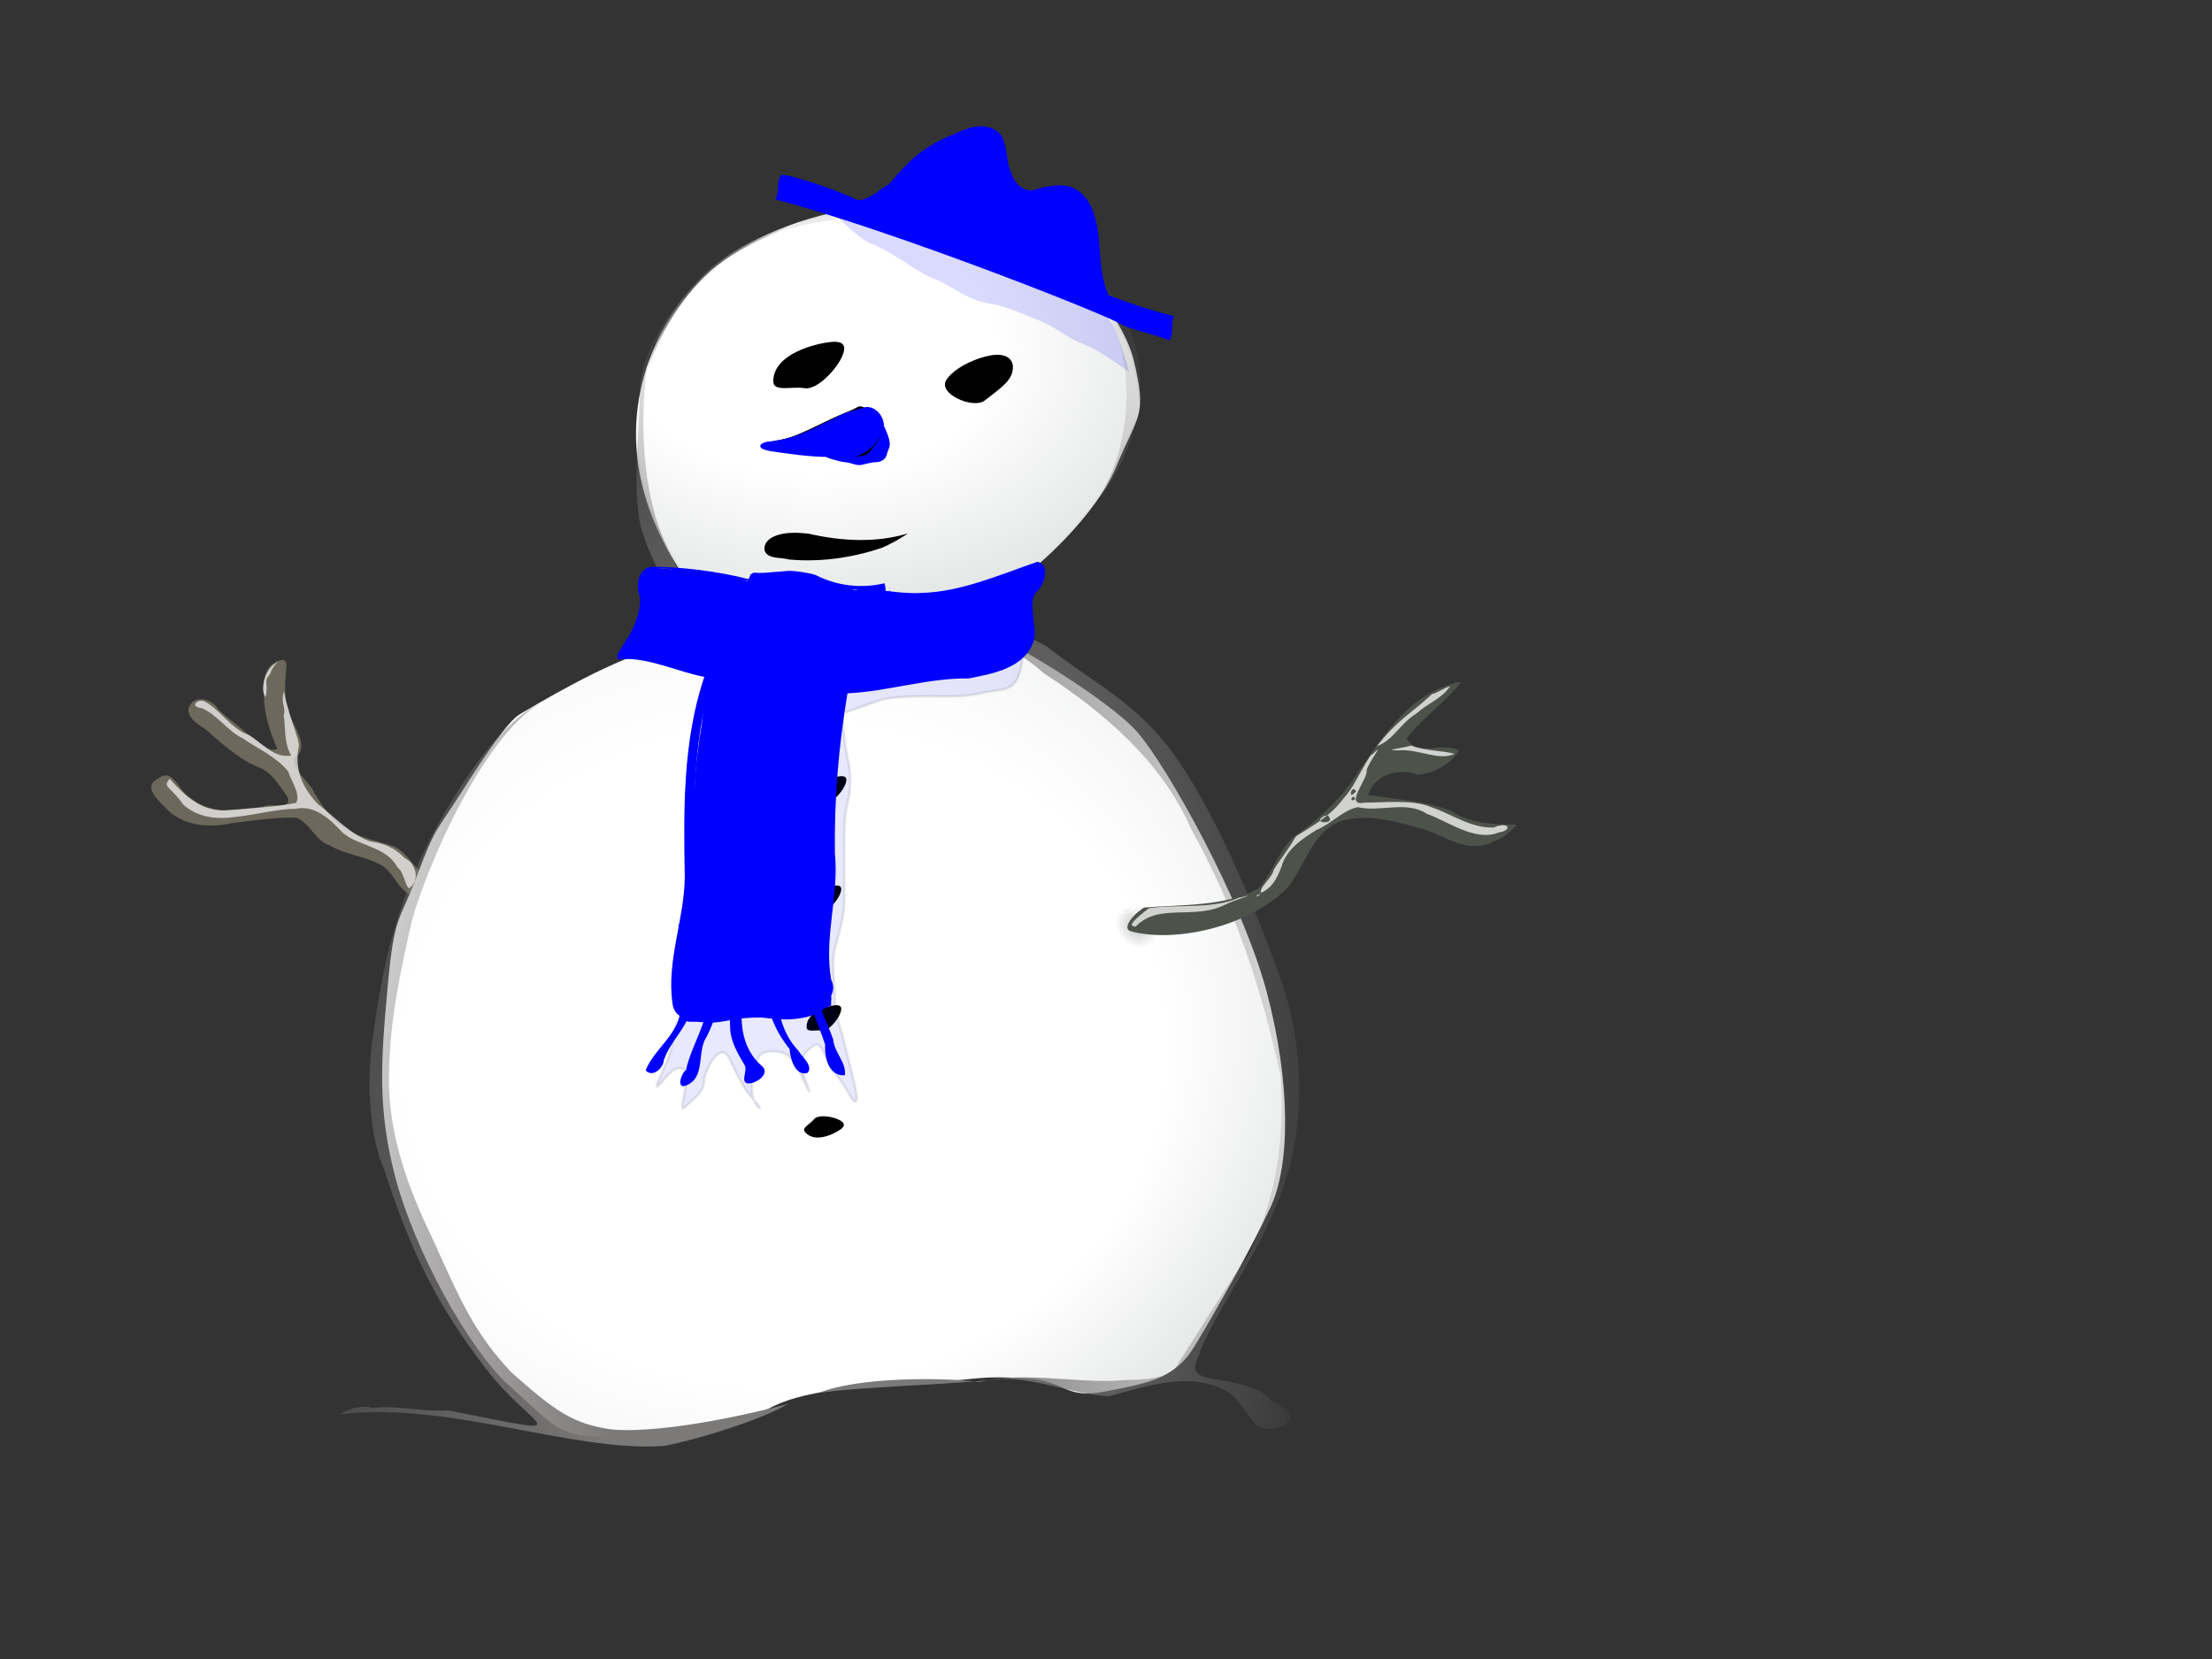<?xml version="1.0"?><svg width="640" height="480" xmlns="http://www.w3.org/2000/svg" xmlns:xlink="http://www.w3.org/1999/xlink">
 <rect width="100%" height="100%" fill="#333333" stroke="none"/>
 <title>redsnowman</title>
 <defs>
  <linearGradient id="linearGradient21159">
   <stop stop-color="#3c3c39" id="stop21161" offset="0"/>
   <stop stop-color="#3c3c39" stop-opacity="0" id="stop21163" offset="1"/>
  </linearGradient>
  <linearGradient id="linearGradient14053">
   <stop stop-color="#7c7a79" id="stop14055" offset="0"/>
   <stop stop-color="#7c7a79" id="stop14061" offset="0.357"/>
   <stop stop-color="#7c7a79" stop-opacity="0" id="stop14057" offset="1"/>
  </linearGradient>
  <linearGradient id="linearGradient4109">
   <stop stop-color="#000000" id="stop4111" offset="0"/>
   <stop stop-color="#ffffff" id="stop4113" offset="0.464"/>
   <stop stop-color="#e0e2e2" id="stop4115" offset="1"/>
  </linearGradient>
  <linearGradient id="linearGradient2335">
   <stop stop-color="#ffffff" id="stop2337" offset="0"/>
   <stop stop-color="#ffffff" id="stop3216" offset="0.464"/>
   <stop stop-color="#e0e2e2" id="stop2339" offset="1"/>
  </linearGradient>
  <radialGradient gradientTransform="matrix(0.93,8.02012e-2,-6.033286e-2,0.655,-124.97,-76.681)" gradientUnits="userSpaceOnUse" xlink:href="#linearGradient2335" id="radialGradient4146" fy="218.39" fx="398.725" r="128.407" cy="218.39" cx="398.725"/>
  <radialGradient gradientTransform="matrix(0.568,0,0,0.496,5.942,-10.012)" gradientUnits="userSpaceOnUse" xlink:href="#linearGradient4109" id="radialGradient4148" fy="163.056" fx="324.856" r="128.407" cy="214.53" cx="375.518"/>
  <radialGradient gradientTransform="matrix(1.022,-6.946991e-2,6.494224e-2,0.894,-197.319,-203.606)" gradientUnits="userSpaceOnUse" xlink:href="#linearGradient2335" id="radialGradient4151" fy="637.302" fx="425.338" r="230.304" cy="554.644" cx="323.178"/>
  <radialGradient gradientTransform="matrix(0.88,9.844955e-2,-0.181,1.668,1.694,-589.297)" gradientUnits="userSpaceOnUse" xlink:href="#linearGradient14053" id="radialGradient14059" fy="537.195" fx="367.645" r="187.2" cy="537.195" cx="367.645"/>
  <radialGradient gradientTransform="matrix(0.347,-0.166,0.242,0.404,42.746,153.013)" gradientUnits="userSpaceOnUse" xlink:href="#linearGradient21159" id="radialGradient21176" fy="484.565" fx="486.158" r="14.535" cy="484.565" cx="486.158"/>
 </defs>
 <g>
  <title>Layer 1</title>
  <g display="inline" id="layer2"/>
  <g id="layer1">
   <path fill="#000000" fill-rule="nonzero" stroke-width="1px" id="path19389" d="m58.428,205.121c0.557,-0.035 1.038,0.157 1.53,0.391c0.634,0.272 1.251,0.558 1.826,0.945c0.488,0.384 0.977,0.764 1.478,1.131c0.504,0.307 0.819,0.794 1.172,1.256c0.361,0.493 0.711,0.994 1.106,1.459c0.464,0.363 1.033,0.557 1.554,0.835c0.588,0.295 1.124,0.666 1.67,1.033c0.8,0.491 1.674,0.878 2.561,1.179c0.805,0.147 1.267,0.742 1.875,1.224c0.622,0.201 1.262,0.268 1.913,0.288c0.196,-0.06 0.356,0.033 0.543,0.051l-1.294,0.916c-0.183,-0.004 -0.363,-0.029 -0.546,-0.013c-0.666,-0.032 -1.338,-0.1 -1.959,-0.358c-0.6,-0.476 -1.046,-1.052 -1.841,-1.204c-0.891,-0.336 -1.791,-0.684 -2.596,-1.204c-0.546,-0.357 -1.08,-0.726 -1.664,-1.018c-0.541,-0.28 -1.142,-0.474 -1.597,-0.887c-0.39,-0.471 -0.74,-0.973 -1.104,-1.465c-0.345,-0.45 -0.656,-0.915 -1.149,-1.215c-0.497,-0.366 -0.982,-0.749 -1.468,-1.13c-0.581,-0.365 -1.192,-0.654 -1.82,-0.931c-0.49,-0.211 -0.967,-0.374 -1.511,-0.309l1.321,-0.974z"/>
   <path fill="#6c685c" fill-rule="nonzero" stroke-width="1px" id="path17610" d="m81.538,190.92c-4.903,1.017 -5.696,5.82 -5.189,10.577c0.137,5.296 1.735,10.411 3.91,15.075c-2.486,1.589 -6.004,-2.646 -8.46,-4.088c-2.773,-2.409 -5.75,-4.629 -8.48,-7.029c-1.836,-3.414 -7.531,-4.863 -8.848,-0.239c0.139,3.861 4.622,4.832 6.733,7.35c4.414,3.782 8.895,7.702 14.288,9.668c3.529,1.665 5.476,5.369 7.77,8.455c1.113,3.992 -5.049,1.472 -7.208,2.708c-6.918,0.916 -14.871,2.545 -20.852,-2.497c-3.436,-1.663 -5.017,-9.01 -9.371,-5.687c-4.723,2.362 -0.126,6.249 2.104,8.566c5.047,5.373 12.705,5.775 19.262,4.378c6.15,-0.726 12.333,-1.756 18.524,-1.567c3.851,1.372 5.547,6.784 9.832,8.078c4.38,2.595 9.502,2.952 13.968,5.229c4.156,1.686 5.325,7.369 9.316,8.98c3.758,0.605 6.411,-4.869 2.463,-6.97c-2.603,-2.572 -4.463,-6.192 -8.093,-7.258c-4.496,-1.493 -9.295,-2.221 -13.338,-5.053c-3.86,-2.242 -6.48,-6.125 -8.803,-10.033c-1.558,-3.503 -6.45,-6.502 -5.934,-10.249c5.249,-3.459 -1.161,-9.497 -1.596,-14.18c-1.619,-4.118 -0.918,-8.602 -0.645,-12.905c-0.046,-0.723 -0.645,-1.441 -1.352,-1.309z"/>
   <path fill="url(#radialGradient4151)" fill-rule="evenodd" stroke-width="1px" id="path1460" d="m133.242,229.624c7.42,-11.647 13.744,-20.977 17.149,-22.974c3.684,-2.16 25.689,-15.459 38.256,-18.507c12.714,-3.084 16.16,-5.424 39.575,-7.02c23.415,-1.595 46.933,-1.037 54.086,0.638c7.264,1.701 38.345,20.462 46.745,30.054c8.687,9.919 30.417,48.885 37.387,74.982c6.97,26.096 6.993,50.073 1.125,62.578c-5.774,12.304 -15.341,29.132 -21.704,39.754c-5.886,9.826 -13.1,10.897 -25.957,13.439c-12.305,2.432 -11.048,-3.191 -23.745,-3.829c-12.697,-0.638 -11.873,0.16 -27.043,1.276c-15.17,1.117 -17.809,0 -33.639,3.191c-15.83,3.191 -12.202,6.701 -29.681,9.573c-17.479,2.872 -33.981,3.895 -40.235,1.915c-6.063,-1.92 -6.999,-3.707 -18.468,-14.04c-11.76,-10.595 -27.142,-39.165 -32.576,-59.515c-5.294,-19.829 -4.361,-33.658 -2.382,-55.355c1.979,-21.698 3.298,-18.507 8.575,-32.547c5.277,-14.04 5.112,-11.966 12.532,-23.612z"/>
   <path opacity="0.287" fill="url(#radialGradient21176)" fill-rule="nonzero" stroke-width="1px" id="path20284" d="m327.346,263.611c-7.003,2.132 3.132,-4.272 -0.652,0.265c-1.229,1.936 -1.39,3.926 -1.382,6.087c0.39,2.05 1.705,2.749 3.617,3.51c5.482,0.083 4.347,0.405 0.006,2.517c2.031,-2.095 3.047,-2.973 0.477,-2.525c-2.544,0.511 -4.409,2.537 -6.749,1.475c-2.047,-1.28 -2.384,-4.547 -2.232,-6.618c1.431,-3.401 6.069,-4.428 9.581,-5.799c2.701,-0.886 2.674,0.129 1.218,1.774c-1.599,1.439 -2.084,2.907 -1.922,4.844c4.922,1.288 3.892,0.521 -1.825,3.582c-3.098,0.246 -4.302,-0.84 -4.964,-3.42c-0.672,-4.84 6.233,-3.293 10.772,-5.565c5.883,-1.892 -1.25,-0.217 -5.557,-0.929c3.927,-1.727 3.701,-3.113 1.612,1.229c-1.085,1.973 -0.768,3.194 0.613,4.786c0.779,0.439 1.621,0.763 2.447,1.12l-4.729,2.821c-0.865,-0.382 -1.922,0.524 -2.715,0.026c-1.581,-1.654 -1.864,-4.506 -0.75,-6.581c1.654,-3.667 5.498,-0.725 10.729,-2.337c5.65,1.36 -6.33,-0.457 -9.11,0.611c6.879,-3.683 1.155,-1.684 1.679,2.464c0.584,2.469 1.755,3.005 4.577,2.789c-0.232,0.191 -5.598,6.53 -8.993,3.453c-0.286,-2.08 1.236,-5.307 2.872,-6.957c1.56,-1.451 1.99,-1.295 -0.392,-0.566c-5.871,2.112 5.125,-3.882 -0.036,0.437c-0.255,1.894 -0.189,3.185 1.731,4.333c2.278,0.72 5.13,-0.925 7.538,-1.435c2.836,-0.541 3.063,1.325 0.99,3.661c-4.13,2.224 -6.81,4.461 -11.536,3.694c-2.107,-0.865 -3.483,-1.887 -3.957,-4.05c-0.108,-2.24 0.028,-4.334 1.239,-6.361c2.043,-3.342 8.952,-0.876 13.134,-1.088l-7.33,-1.25z"/>
   <path fill="url(#radialGradient4146)" fill-rule="evenodd" stroke="url(#radialGradient4148)" stroke-width="0.559px" id="path3218" d="m248.669,60.509c-14.016,1.595 -32.979,8.615 -43.533,17.869c-10.553,9.253 -43.862,51.372 5.277,103.383c6.11,6.467 -6.596,0.16 9.234,0c15.83,-0.16 29.352,0.368 50.336,-2.193c18.634,-2.274 45.882,-28.04 52.683,-44.552c6.36,-15.44 8.945,-14.359 5.153,-30.473c-3.793,-16.114 -28.032,-42.279 -42.873,-45.31c-14.841,-3.031 -22.261,-0.319 -36.277,1.276z"/>
   <path fill="url(#radialGradient14059)" fill-rule="nonzero" stroke-width="1px" id="path1307" d="m258.379,57.317c-8.408,0.452 -24.167,5.209 -31.445,9.169c8.75,-2.533 10.469,-2.08 17.261,-3.489c7.257,-1.757 18.387,-5.601 24.06,-4.529c20.965,1.806 42.665,12.248 51.994,31.211c8.546,16.964 7.165,37.909 -2.061,54.293c8.564,-11.31 13.306,-25.552 11.227,-39.615c-1.294,-9.803 -7.571,-18.819 -11.717,-25.037c-4.105,-6.157 -11.201,-10.806 -17.646,-14.561c-12.734,-6.625 -27.445,-7.735 -41.673,-7.442zm-48.31,17.582c-15.531,10.7 -25.197,27.936 -24.954,38.756c-0.061,10.687 -2.219,28.116 0.239,38.515c3.335,11.95 10.275,23.296 20.641,30.644c-1.573,0.479 -23.771,7.122 -23.623,7.391c12.641,-4.02 39.75,-7.637 51.014,-8.405c11.241,1.637 22.213,0.77 34.069,0.257c11.856,-0.512 25.405,4.3 34.614,12.786c17.623,11.421 34.232,25.78 42.582,45.034c12.668,22.826 20.276,45.875 25.902,71.461c1.162,18.654 -1.25,35.151 -9.237,51.507c-7.559,11.038 -14.056,21.638 -21.229,32.94c-3.48,4.093 -12.806,3.181 -17.866,3.719c-12.266,0.465 -26.644,-2.695 -38.802,0.371c-11.173,-1.502 -35.703,-1.362 -46.44,3.135c12.937,-1.897 40.13,-2.438 52.628,-4.073c10.691,-0.236 20.779,4.497 31.261,5.028c10.608,-2.811 22.856,-7.194 33.38,-1.797c4.385,2.201 6.224,6.951 9.344,10.26c3.119,1.857 8.413,1.271 9.841,-2.303c-1.029,-3.273 -5.285,-3.945 -7.301,-6.565c-8.448,-5.889 -22.059,-2.771 -20.184,-8.95c4.685,-15.436 20.802,-33.183 27.258,-57.366c3.005,-11.257 5.111,-32.272 -2.831,-54.524c-7.997,-22.407 -19.563,-48.916 -30.69,-64.418c-10.956,-15.263 -24.213,-21.226 -36.827,-31.277c-9.227,-5.099 -16.475,-6.211 -26.662,-8.637c3.636,-1.492 7.276,-2.381 -5.947,1.694c-9.364,0.631 -19.317,-0.625 -28.62,0.598c-12.136,0.436 -25.561,1.215 -36.187,-5.41c-7.603,-5.749 -11.849,-14.668 -15.01,-23.271c-4.774,-14.833 -5.04,-30.782 -3.286,-46.112c1.31,-5.37 2.056,-6.839 5.654,-11.137c0,0 0.197,-1.928 3.597,-5.898c3.521,-4.112 -0.246,-1.71 13.67,-13.952zm-54.124,128.776c-15.174,7.207 -31.907,37.939 -36.936,50.913c-6.453,16.537 -8.407,27.224 -10.935,43.794c-2.534,16.615 -0.569,31.841 2.998,39.853c7.729,23.562 14.96,38.963 29.891,58.227c13.652,17.613 28.722,19.503 -11.369,11.584c-7.311,0.565 -14.598,-1.563 -21.885,-0.67c-3.286,-0.978 -6.767,0.284 -9.592,1.873c31.509,-3.991 66.789,10.869 93.596,9.126c2.868,-0.189 25.282,-5.864 36.395,-12.19c-26.496,6.894 -43.818,8.21 -51.494,7.36c-11.08,-1.686 -16.053,-5.33 -28.599,-16.413c-10.798,-11.442 -14.804,-20.874 -22.732,-38.47c-7.504,-15.452 -13.013,-30.868 -12.752,-47.537c0.262,-16.666 3.446,-30.369 6.496,-44.146c4.512,-16.919 20.927,-53.669 36.917,-63.304z"/>
   <path fill="#000000" fill-rule="nonzero" stroke-width="1px" id="path1387" d="m240.609,98.927c-4.723,0.419 -16.961,3.512 -16.875,11.464c0.036,3.123 5.413,1.31 8.965,1.927c3.552,0.617 8.587,-4.888 10.269,-7.851c1.742,-3.07 2.364,-5.959 -2.358,-5.54z"/>
   <path fill="#000000" fill-rule="nonzero" stroke-width="1px" id="path1389" d="m287.921,102.667c-3.687,0.248 -11.148,2.983 -14.036,7.125c-2.887,4.143 7.838,8.685 11.036,6.079c3.197,-2.606 7.22,-4.992 7.99,-8.284c0.77,-3.291 -1.303,-5.169 -4.99,-4.92z"/>
   <path fill="#000000" fill-rule="nonzero" stroke-width="1px" id="path1395" d="m229.176,154.163c-3.048,0.038 -8.347,1.168 -7.994,4.984c0.802,2.768 4.879,2.02 7.088,2.733c9.005,0.82 18.288,-0.486 26.707,-3.326c2.754,-1.111 5.301,-2.61 7.772,-4.237c-9.374,2.858 -19.454,2.247 -28.883,0.069c-1.559,-0.137 -3.123,-0.28 -4.69,-0.223z"/>
   <path fill="#000000" fill-rule="nonzero" stroke-width="1px" id="path7776" d="m241.621,256.214c-2.308,0.23 -8.29,1.926 -8.248,6.288c0.018,1.713 2.646,0.719 4.382,1.057c1.736,0.338 4.197,-2.681 5.019,-4.306c0.852,-1.684 1.156,-3.268 -1.153,-3.039z"/>
   <path fill="#000000" fill-rule="nonzero" stroke-width="1px" id="path7778" d="m241.621,290.855c-2.308,0.23 -8.29,1.927 -8.248,6.288c0.018,1.713 2.646,0.719 4.382,1.057c1.736,0.338 4.197,-2.681 5.019,-4.306c0.852,-1.684 1.156,-3.268 -1.153,-3.039z"/>
   <path fill="#000000" fill-rule="nonzero" stroke-width="1px" id="path7780" d="m243.206,326.76c-1.885,1.371 -7.486,4.096 -10.286,0.788c-1.099,-1.3 1.523,-2.31 2.609,-3.726c1.086,-1.416 4.898,-0.791 6.571,-0.118c1.734,0.697 2.991,1.685 1.106,3.057z"/>
   <path fill="#000000" fill-rule="nonzero" stroke-width="1px" id="path7782" d="m243.105,224.585c-2.308,0.23 -8.29,1.926 -8.248,6.288c0.018,1.713 2.646,0.719 4.382,1.057c1.736,0.338 4.197,-2.681 5.019,-4.306c0.852,-1.684 1.156,-3.268 -1.153,-3.039z"/>
   <path fill="#4d524b" fill-rule="nonzero" stroke-width="1px" id="path17594" d="m422.052,197.39c-14.618,2.966 -22.79,16.958 -30.677,28.351c-4.592,6.707 -10.799,11.955 -17.295,16.598c-4.338,4.06 -5.95,10.445 -9.822,14.594c-8.858,5.394 -23.355,4.82 -33.231,5.653c-2.945,1.703 -6.631,6.07 -3.874,6.841c12.056,3.369 33.684,-0.802 45.491,-12.685c5.216,-6.681 7.416,-17.296 16.624,-19.556c7.829,-1.707 15.911,0.872 23.418,2.965c6.114,2.267 12.454,6.841 19.082,3.506c2.693,-0.951 5.222,-2.743 7.002,-5.06c-6.481,-0.045 -13.301,-0.184 -18.827,-3.954c-7.721,-2.967 -16,-3.364 -24.09,-4.613c1.83,-6.095 8.874,-7.847 14.259,-5.907c4.678,-0.157 9.807,-3.23 12.01,-6.942c-4.593,-2.734 -11.943,2.048 -15.14,-3.53c4.464,-5.975 11.757,-10.928 15.697,-16.238c-0.198,0.018 -0.439,-0.103 -0.626,-0.024z"/>
   <path opacity="0.742" fill="#ffffff" fill-rule="nonzero" stroke-width="1px" id="path18497" d="m414.342,200.803c-6.255,5.856 -9.721,7.131 -15.939,15.084c4.876,-1.853 6.423,-6.329 11.489,-9.505c3.207,-2.932 7.128,-4.121 9.655,-7.784c-1.36,0.165 -3.845,2.041 -5.205,2.206zm-6.038,14.919c-3.662,0.941 -8.27,1.383 -3.639,1.383c6.03,-0.45 11.683,3.196 16.19,0.991c-3.253,-0.922 -8.901,-0.875 -12.551,-2.374zm-11.778,2.895c-3.644,5.65 -4.808,9.167 -8.003,12.637c-3.321,4.608 -8.899,7.82 -13.544,10.695c-2.653,4.556 -4.346,6.319 -6.407,9.636c-0.452,2.464 -4.548,5.365 -3.653,6.724c3.375,-1.544 4.938,-4.743 6.268,-8.777c1.724,-4.178 5.551,-6.848 9.673,-9.374c4.24,-1.758 7.626,-5.697 11.952,-6.631c6.422,1.534 14.214,-1.96 20.003,1.925c6.178,2.223 14.141,8.204 20.844,5.392c3.929,-0.546 3.126,-3.336 -1.493,-1.433c-6.51,0.315 -12.178,-3.94 -18.139,-5.892c-5.233,-2.29 -13.483,-1.266 -19.075,-1.313c-6.499,1.326 1.002,-6.863 0.452,-9.367c0.658,-2.491 5.452,-8.4 1.937,-4.806l-0.817,0.582zm-4.177,10.359c-2.712,3.056 -1.232,-2.423 0,0zm-0.266,2.267c-2.206,1.386 -0.415,-2.176 0,0zm-7.627,5.028c2.005,2.379 -4.966,1.973 -1.659,0.056c-0.178,-0.134 1.556,-0.711 1.659,-0.056zm-20.691,22.706c-1.135,1.357 2.298,-1.14 0,0zm-5.286,0.753c-7.465,3.395 -18.256,1.834 -26.109,3.061c-7.164,5.582 -4.608,4.952 -3.82,5.35c6.64,-7.056 16.948,-1.784 26.102,-6.463c2.005,-1.139 10.429,-3.596 4.503,-2.043l-0.676,0.095z"/>
   <path fill="#ffffff" fill-opacity="0.682" fill-rule="nonzero" stroke-width="1px" id="path19391" d="m80.432,191.6c-3.485,1.085 -5.427,7.804 -3.628,10.067c1.011,-3.637 -0.726,-4.613 1.288,-6.569c0.454,-1.339 1.174,-2.67 2.34,-3.498zm1.709,8.319c-1.032,3.85 0.724,4.678 -0.052,6.949c0.588,3.917 0.034,8.202 2.169,11.725c-5.079,0.937 -8.441,-3.822 -12.443,-6.018c-4.862,-1.64 -8.22,-7.369 -12.673,-9.664c-1.924,-0.875 -4.457,1.579 -0.808,1.963c4.633,1.941 7.416,6.616 11.931,8.771c4.443,3.064 9.629,5.256 13.113,9.561c1.011,3.099 3.654,6.512 2.293,9.104c-7.357,1.343 -13.641,1.556 -21.071,2.21c-6.534,-0.135 -10.872,-3.976 -15.514,-9.22c-2.194,2.652 0.224,2.095 3.864,7.413c3.981,3.764 9.758,4.452 14.937,3.669c5.594,-0.505 12.145,-2.347 17.74,-2.375c5.313,-1.176 9.835,2.926 13.423,6.844c4.829,4.142 12.677,3.95 15.93,10.076c1.89,1.432 2.163,5.138 3.321,6.074c3.429,-2.066 1.984,-7.405 -1.124,-8.642c-2.727,-2.903 -5.986,-4.394 -10.043,-4.912c-5.629,-1.924 -10.406,-7.19 -15.074,-10.73c-4.398,-4.543 -6.891,-9.841 -5.653,-16.576c0.681,-1.583 -3.491,-10.262 -4.265,-16.224z"/>
  </g>
  <g id="layer3">
   <path opacity="0.146" fill="#0000ff" fill-rule="evenodd" stroke-width="1px" id="path16703" d="m236.337,56.361c-5.846,0.276 -8.55,-6.446 -6.593,-0.666c0.962,2.842 8.193,2.008 9.949,4.261c1.418,1.819 8.695,9.067 12.056,10.401c7.423,2.946 12.717,8.011 18.658,10.369c5.859,2.325 9.145,6.106 16.148,7.149c4.683,0.698 10.298,3.345 14.474,5.002c4.419,1.754 7.326,4.636 12.16,6.555c5.191,2.06 9.683,5.625 13.209,7.974c0.87,0.58 -3.258,-10.739 -3.435,-11.261c-1.619,-4.782 -5.117,-6.088 -10.682,-9.18c-5.406,-3.004 -10.572,-6.012 -14.83,-8.85c-3.727,-2.483 -7.049,-8.307 -11.359,-11.178c-3.628,-2.417 -9.836,-3.975 -14.154,-6.852c-4.266,-2.842 -6.26,3.599 -11.171,1.65c-5.351,-2.123 -18.34,-4.466 -24.428,-5.373z"/>
   <path opacity="0.09" fill="#0000ff" fill-rule="evenodd" stroke="#000000" stroke-width="0.747px" id="path15828" d="m294.122,183.661c2.662,3.682 1.826,9.405 0,13.112c-1.654,3.357 -6.461,2.81 -10.15,3.746c-4.826,1.225 -10.619,0.937 -15.686,0.937c-4.408,0 -9.907,0.172 -12.918,0.937c-3.508,0.89 -6.882,2.683 -11.073,3.746c-1.405,0.357 0.886,12.963 0.923,13.112c1.07,4.345 1.076,8.745 0,13.112c-1.098,4.459 -0.923,9.239 -0.923,14.048c0,4.683 0,9.366 0,14.048c0,5.266 -1.678,9.621 -2.768,14.048c-1.006,4.084 0,9.814 0,14.048c0,4.784 1.817,9.249 2.768,13.112c0.963,3.908 2.001,8.123 2.768,11.239c1.709,6.939 0.464,7.497 -1.845,2.81c-0.532,-1.08 -4.535,-6.396 -5.536,-8.429c-2.733,-5.547 -2.706,-6.619 -6.459,-2.81c-2.959,3.003 0.303,8.722 0.923,11.239c0.265,1.075 -2.636,-5.352 -3.691,-7.492c-1.845,-3.745 -5.881,-4.595 -9.227,-3.746c-2.801,0.711 -3.691,7.16 -3.691,10.302c0,6.183 5.114,8.001 0,2.81c-2.562,-2.601 -5.12,-8.521 -6.459,-11.239c-2.86,-5.806 -7.382,3.902 -7.382,6.556c0,3.122 -3.361,5.285 -5.536,7.492c-2.619,2.658 2.67,-10.327 -0.923,-11.239c-2.567,-0.651 -4.588,2.784 -6.459,4.683c-2.958,3.003 3.691,-7.929 3.691,-12.175c0,-4.757 2.789,-7.535 4.614,-11.239c2.051,-4.164 4.378,-6.536 5.536,-11.239c1.32,-5.36 4.963,-9.721 9.227,-14.048c4.8,-4.872 6.459,-15.011 6.459,-21.541c0,-5.059 0.923,-10.625 0.923,-15.921c0,-6.101 -0.923,-11.595 -0.923,-17.794c0,-6.071 4.278,-12.43 6.459,-16.858c2.696,-5.473 1.982,-4.717 9.227,-6.556c6.752,-1.713 13.168,-2.468 19.377,-5.619c4.975,-2.525 13.995,0.312 19.377,-1.873c3.864,-1.569 10.894,0.378 13.841,1.873c0.389,0.197 0.615,0.624 0.923,0.937c1.171,1.189 3.076,1.249 4.614,1.873z"/>
   <path fill="#0000ff" fill-rule="evenodd" stroke-width="1px" id="path9582" d="m254.907,121.849c0.583,0.557 2.537,4.763 2.537,6.473c0,1.432 -0.634,2.053 -0.923,3.339c-0.293,1.305 -1.809,2.055 -2.999,2.055c-1.246,0 -2.948,0.502 -4.152,0.77c-1.228,0.273 -2.582,-0.269 -3.46,-0.514c-0.955,-0.266 -2.042,-0.247 -2.999,-0.514c-1.145,-0.319 -1.881,-0.523 -2.768,-0.77c-0.951,-0.265 -1.695,-1.05 -2.537,-1.284c-1.858,-0.517 -0.581,-0.77 0.923,-0.77c1.678,0 3.275,-1.053 4.614,-1.798c1.537,-0.856 3.029,-0.915 4.614,-1.798c1.336,-0.744 2.614,-1.177 3.922,-1.541c1.256,-0.35 2.366,-0.418 3.46,-1.027c0.501,-0.279 -0.75,-2.389 -0.231,-2.621z"/>
   <path fill="#0000ff" fill-rule="nonzero" stroke-width="1px" id="path5988" d="m199.863,284.204c-3.993,-0.144 -3.026,5.347 -2.945,7.954c-0.557,7.189 -7.716,11.354 -10.109,17.532c1.907,2.147 5.087,-0.493 5.263,-2.965c2.024,-6.039 7.765,-10.112 8.231,-16.803c0.094,-1.588 0.624,-5.136 -0.441,-5.719z"/>
   <path fill="#0000ff" fill-rule="nonzero" stroke-width="1px" id="path5990" d="m208.673,284.251c-4.522,0.105 -3.653,6.387 -4.521,9.484c-1.483,5.404 -4.569,10.583 -5.681,15.932c-1.435,0.79 -2.828,5.629 0.023,4.401c5.813,-2.27 2.991,-9.822 6.01,-14.204c2.597,-4.933 3.567,-10.385 4.377,-15.777l-0.209,0.165z"/>
   <path fill="#0000ff" fill-rule="nonzero" stroke-width="1px" id="path5992" d="m216.278,283.498c-5.429,1.59 -5.247,8.817 -5.031,13.555c0,4.059 2.14,7.627 4.104,10.967c1.165,1.577 -1.126,4.568 0.719,5.413c2.451,0.442 7.239,-2.87 4.197,-5.154c-7.081,-6.275 -6.495,-16.674 -3.988,-24.781z"/>
   <path fill="#0000ff" fill-rule="nonzero" stroke-width="1px" id="path5996" d="m222.77,283.357c-2.179,7.224 1.311,14.725 5.704,20.192c0.092,2.699 1.682,8.01 5.194,6.848c1.739,-2.043 -1.749,-4.712 -2.69,-6.425c-4.588,-4.804 -6.596,-11.937 -5.263,-18.403c-0.623,-0.919 -2,-2.211 -2.945,-2.212z"/>
   <path fill="#0000ff" fill-rule="nonzero" stroke-width="1px" id="path5998" d="m232.671,281.004c0.195,7.509 3.849,14.314 6.075,21.251c-0.268,3.716 1.148,9.297 5.704,8.849c0.477,-3.736 -3.083,-6.571 -3.368,-10.315c-1.795,-5.292 -4.908,-10.118 -4.77,-15.925c0.012,-2.257 -2.169,-3.13 -3.64,-3.859z"/>
   <path fill="#0000ff" fill-rule="evenodd" stroke-width="1px" id="path5091" d="m301.25,167.947c-0.734,2.649 -2.065,2.267 -2.473,5.081c-0.408,2.815 0.449,8.256 0.041,11.401c-0.408,3.146 -0.979,3.933 -3.527,5.753c-1.886,1.348 -3.079,2.607 -7.238,3.849c-4.159,1.242 -3.181,0.828 -9.134,1.656c-5.954,0.828 -6.117,0.579 -14.68,1.656c-8.564,1.076 -10.929,2.069 -19.574,2.649c-8.645,0.579 -6.525,0.331 -15.007,-0.331c-8.482,-0.662 -12.397,-1.159 -18.921,-2.318c-6.525,-1.159 -1.468,-0.662 -7.177,-2.318c-5.709,-1.656 -9.787,-3.063 -15.659,-4.305c-5.872,-1.242 -7.83,-0.662 -7.83,-0.662l0.081,-3.125c0,0 0.633,-1.573 3.834,-5.484c2.587,-3.162 2.12,-4.553 2.61,-8.278c0.489,-3.725 -1.06,-4.305 -0.652,-6.622c0.408,-2.318 2.812,-2.297 4.668,-2.111c5.276,0.529 9.849,0.787 16.536,1.78c6.688,0.993 -2.528,0 7.83,1.656c10.358,1.656 19.818,2.318 33.602,3.311c13.783,0.993 10.276,1.656 21.531,0.662c11.255,-0.993 16.484,-3.486 24.019,-5.939c7.829,-2.549 5.648,-1.044 5.71,-2.731c0.041,-1.138 2.146,2.121 1.412,4.77z"/>
   <path fill="#0000ff" fill-rule="evenodd" stroke-width="1px" id="path5095" d="m252.893,171.086c-5.148,5.252 -2.916,6.959 -5.852,19.707c-2.936,12.748 -4.259,17.21 -5.645,31.035c-1.386,13.824 0.008,9.776 -0.889,24.262c-0.897,14.487 -0.724,23.675 -0.968,34.437c-0.245,10.761 1.223,5.795 0.979,8.609c-0.245,2.815 0.571,1.242 -1.957,2.649c-2.528,1.407 -2.936,2.318 -8.156,2.98c-5.22,0.662 -5.954,-0.579 -12.723,-0.331c-6.769,0.248 -9.216,1.904 -14.354,1.324c-5.138,-0.579 -4.73,1.159 -6.198,-3.642c-1.468,-4.801 -1.478,-9.292 -0.663,-17.57c0.816,-8.278 2.12,-6.457 2.936,-17.549c0.816,-11.093 0.663,-12.479 1.315,-24.813c0.652,-12.334 0.979,-13.907 2.284,-22.516c1.305,-8.609 -1.32,-3.808 1.453,-11.92c2.773,-8.112 5.472,-14.086 8.897,-21.784c3.425,-7.699 3.224,-10.357 5.051,-10.265c6.7,0.338 7.924,0.592 12.98,1.255c5.057,0.662 4.567,1.738 8.482,2.649c3.915,0.911 3.425,0.497 7.177,0.993c3.752,0.497 6.403,-0.071 5.852,0.491z"/>
   <path opacity="0.292" fill="#0000ff" fill-rule="nonzero" stroke-width="1px" id="path11353" d="m215.745,171.032c-3.348,1.502 -1.324,2.031 0.997,3.083c9.086,4.19 19.5,3.285 29.214,3.106c1.792,-0.3 3.557,-1.055 5.078,-2.165c-11.544,-0.049 -24.061,1.628 -34.454,-4.542l-0.633,0.393l-0.202,0.125zm-2.435,8.872c-1.028,0.134 -3.33,1.741 -2.875,2.33c9.699,0.99 19.133,5.955 29.145,4.66c3.133,0.785 6.517,-0.148 7.729,-1.899c-10.689,1.217 -19.565,-0.948 -29.779,-4.22c-1.391,-0.322 -2.775,-0.94 -4.22,-0.871zm-5.75,12.896c-3.1,1.761 -3.734,2.706 0.07,2.306c11.964,0.321 23.963,4.658 35.868,2.118c1.638,-1.025 3.889,-2.48 0.696,-1.694c-12.339,1.203 -24.402,-2.343 -36.634,-2.73zm35.103,9.037c-12.492,3.03 -25.458,-0.374 -38.048,0.941c-2.849,1.007 -4.316,2.424 -0.093,1.812c12.586,-0.623 26.032,3.123 38.002,-1.741c1.044,-0.715 2.733,-1.244 0.139,-1.012zm-3.478,7.295c-10.387,2.246 -21.094,5.287 -31.741,2.848c-2.565,-0.367 -5.114,0.67 -6.979,2.283c7.976,-0.262 16.112,2.228 23.841,-0.464c6.112,-1.336 12.98,-1.185 17.963,-5.372c-1.028,0.235 -2.056,0.471 -3.084,0.706zm1.414,8.307c-6.033,2.209 -12.137,5.085 -18.801,5.102c-5.891,0.207 -12.743,0.811 -17.925,-1.548c-0.996,-1.929 -4.887,-1.042 -5.31,0.73c6.571,4.765 15.473,2.446 23.047,2.659c6.811,-0.864 13.728,-2.523 19.221,-6.989l-0.232,0.047zm-7.651,9.46c-9.855,1.201 -20.245,4.7 -30.026,1.13c-1.671,-0.072 -4.661,0.513 -4.892,1.671c8.798,2.792 18.383,2.682 27.081,-0.282c5.359,-0.985 11.701,2.213 16.276,-1.741c-2.774,-0.521 -5.689,-0.421 -8.44,-0.777zm-31.533,12.355c-1.307,0.133 -4.581,2.418 -1.646,2.895c9.895,3.633 20.208,-1.674 30.419,-0c4.036,-0.718 6.627,2.457 10.094,-0.659c1.599,-1.054 -0.972,-0.809 -1.724,-1.247c-8.624,-0.816 -17.278,-0.683 -25.759,0.988c-3.886,0.523 -8.059,-0.273 -11.384,-1.977zm33.805,11.602c-10.113,1.482 -20.627,2.721 -30.768,0.471c-2.014,-0.155 -4.968,0.85 -5.75,2.189c7.741,-0.28 15.369,1.779 23.161,0.818c5.286,-0.328 10.395,-1.54 15.675,-1.43c1.434,-0.231 2.869,-0.807 3.988,-1.741c-2.045,-0.479 -4.203,-0.696 -6.307,-0.306zm1.09,7.625c-11.946,1.331 -24.02,2.539 -36.031,1.365c-3.632,1.94 -3.438,2.888 0.858,2.518c12.248,0.353 24.647,-0.668 36.703,-2c1.144,-0.082 3.901,-1.69 1.275,-1.789c-0.917,-0.187 -1.873,-0.122 -2.805,-0.094zm-37.213,7.131c-0.963,0.429 -5.031,2.868 -1.878,2.495c9.978,2.074 19.818,5.531 29.956,6.119c4.57,-0.339 9.44,-0.454 13.146,-3.412c-6.899,0.79 -14.235,2.712 -20.937,-0.306c-6.805,-1.51 -13.862,-2.236 -20.288,-4.895zm0.441,12.073c-1.161,0.403 -3.162,1.579 -3.107,2.518c6.998,1.343 13.856,4.667 21.169,4.871c6.921,0.038 16.143,1.225 21.192,-3.365c-13.076,2.855 -26.909,1.145 -39.254,-4.024zm-0.116,11.367c-1.939,0.888 -4.319,2.23 -0.584,2.319c8.427,2.166 17.294,2.849 26.019,2.035c1.387,1.739 4.934,-0.082 5.17,-1.436c-8.002,-1.818 -16.548,1.012 -24.461,-1.953c-1.995,-0.518 -4.079,-1.135 -6.144,-0.965z"/>
   <path opacity="0.219" fill="#0000ff" fill-rule="nonzero" stroke-width="1px" id="path10465" d="m226.441,165.988c-6.001,2.696 -4.778,11.554 -8.586,16.105c-5.101,11.298 -10.166,22.935 -12.239,35.261c-1.509,17.86 -4.286,35.617 -7.437,53.196c-0.6,7.046 -1.559,14.434 -0.426,21.373c1.412,1.726 3.471,-1.979 3.153,-3.436c-2.157,-12.396 1.323,-25.206 3.275,-37.512c-0.031,-5.714 4.514,-7.655 3.311,-0.645c-1.388,14.451 -1.804,29.428 -0.394,43.688c3.032,-0.091 3.803,-3.794 2.852,-6.26c-2.085,-17.078 0.408,-34.278 1.391,-51.326c3.029,-14.198 9.868,-27.242 13.757,-41.23c2.525,-5.872 3.762,-12.379 7.389,-17.698c1.619,11.264 -2.362,22.463 -5.89,32.996c-5.852,13.332 -10.408,27.395 -9.761,42.193c-0.876,10.951 0.629,21.995 -1.331,32.896c0.075,2.558 -1.432,7.398 -0.408,8.712c5.392,-3.148 2.815,-10.461 4.127,-15.485c1.214,-9.795 -0.091,-19.597 0.889,-29.392c-0.344,-11.651 2.354,-22.996 6.855,-33.607c1.164,-3.537 4.842,-11.287 4.31,-3.039c-0.384,9.274 0.17,18.646 -1.511,27.796c0.422,13.029 -1.364,25.897 -2.137,38.853c-0.002,4.155 -0.566,9.107 0.01,12.827c3.416,-1.123 3.145,-6.091 3.246,-9.084c-0.981,-12.719 2.388,-25.178 1.972,-37.911c-0.129,-10.277 2.477,-20.232 1.32,-30.548c1.122,-13.022 9.877,-24.012 9.924,-37.253c0.285,-2.704 2.756,-6.625 2.574,-8.26c-6.69,3.54 -5.347,11.923 -6.926,18.175c-0.892,4.299 -2.249,8.614 -5.34,11.854c-0.408,-10.091 3.279,-20.239 2.411,-30.24c-1.782,0.751 -3.193,-1.403 -4.336,-1.694c-3.902,3.165 -1.827,9.387 -4.529,13.398c-6.575,17.063 -11.048,35.012 -18.82,51.575c-3.039,5.544 -1.686,-5.201 -1.552,-7.669c0.305,-20.878 12.486,-38.759 18.479,-58.151l0.379,-0.455z"/>
   <path fill="#0000ff" fill-rule="evenodd" stroke="#000000" stroke-width="0.747px" id="path7834" d="m222.842,128.873c-0.634,-1.229 2.595,-0.527 8.074,-2.81c5.479,-2.283 8.996,-4.39 13.841,-6.322c4.844,-1.932 3.114,-2.166 5.536,-1.405c2.422,0.761 3.576,1.815 4.152,4.449c0.577,2.634 0.058,3.805 -1.845,6.088c-1.903,2.283 -0.98,2.517 -5.767,3.044c-4.787,0.527 -7.382,-0.176 -13.379,-0.937c-5.998,-0.761 -9.977,-0.878 -10.611,-2.107z"/>
   <path fill="#0000ff" fill-rule="nonzero" stroke-width="1px" id="path5085" d="m250.581,117.76c-2.655,0.817 -5.45,1.296 -7.901,2.641c-5.8,2.665 -11.398,6.178 -17.889,7.012c-1.54,0.471 -3.437,0.068 -4.699,1.231c-0.645,1.328 1.729,1.566 2.655,1.871c5.569,0.793 11.151,1.653 16.793,1.704c1.687,0.036 3.348,0.595 4.963,0.392c1.313,0.565 2.581,-0.375 3.814,-0.735c3.562,-1.538 6.593,-4.575 7.432,-8.33c0.154,-2.776 -2.063,-5.924 -5.169,-5.786zm-1.206,1.528c2.8,0.254 4.443,3.268 4.003,5.776c-0.306,1.7 -1.457,3.135 -2.586,4.415c-1.083,1.182 -2.772,1.923 -4.405,1.495c-0.91,0.149 -2.849,-0.169 -1.433,-1.236c0.015,-0.83 1.057,-1.986 0.812,-2.453c-1.712,0.433 -3.061,1.916 -3.299,3.61c-2.748,-0.309 -5.517,-0.398 -8.282,-0.407c0.996,-0.764 2.539,-2.765 1.71,-3.576c-1.402,0.422 -2.531,1.407 -2.567,2.863c-1.22,0.886 -2.837,-0.234 -4.241,-0.134c-1.502,-0.196 -3.019,-0.347 -4.483,-0.743c3.873,-1.265 7.667,-2.768 11.27,-4.636c1.277,-0.75 2.668,-0.015 3.698,0.768c1.119,0.596 1.481,2.09 0.929,2.928c1.593,-0.127 3.407,-1.587 2.341,-3.211c-0.785,-1.103 -2.105,-1.628 -3.301,-2.205c1.613,-0.762 3.329,-2.141 5.231,-1.497c2.181,0.551 3.467,3.202 2.35,5.131c1.356,-0.432 3.196,-1.256 2.734,-2.957c-0.193,-1.501 -1.302,-2.673 -2.426,-3.633c0.653,-0.031 1.346,0.002 1.944,-0.298z"/>
   <path fill="#0000ff" fill-opacity="0.391" fill-rule="nonzero" stroke-width="1px" id="path12258" d="m193.347,164.184c-4.113,0.777 -6.37,5.392 -4.521,9.202c1.703,5.719 -4.895,8.808 -5.681,13.979c-0.361,1.15 -2.798,4.416 -0.348,2.33c3.697,-2.448 3.242,-7.504 6.608,-10.308c2.557,-2.257 2.101,-5.541 1.182,-8.401c-0.218,-2.694 1.282,-5.157 3.107,-6.966l-0.348,0.165zm103.293,0.824c-3.69,0.193 -1.327,5.167 -2.365,7.484c-0.731,2.89 -4.28,4.491 -3.2,8.001c0.751,4.431 1.666,9.925 -1.414,13.532c5.164,-1.853 5.051,-8.761 3.733,-13.155c-0.471,-5.762 5.278,-10.219 3.501,-16.12l-0.255,0.259zm-93.462,0.824c-4.747,1.457 -7.07,6.755 -6.909,11.578c-0.43,3.886 -4.553,5.687 -5.031,9.625c-0.494,1.403 -1.548,5.528 0.672,3.036c2.376,-3.046 2.216,-7.441 5.24,-10.072c2.513,-4.485 1.134,-11.433 6.028,-14.167zm5.147,0.706c-4.076,1.611 -3.475,6.978 -4.707,10.614c-1.009,2.837 1.405,6.55 -1.669,8.307c-2.182,2.355 -3.743,5.268 -4.892,8.19c4.465,-1.318 3.642,-7.652 7.999,-9.084c4.096,0.734 0.716,5.543 -0.603,7.625c-0.639,1.135 -3.682,4.432 -0.927,2.306c4.886,-3.021 5.827,-9.194 7.976,-14.073c0.495,-3.92 0.806,-7.807 3.061,-11.225c1.04,-1.772 0.384,-2.015 -0.811,-0.777c-3.895,3.474 -4.146,9.14 -4.89,14.067c-0.891,6.915 -2.332,1.446 -3.017,-2.371c-0.788,-4.697 1.865,-9.447 2.481,-13.579zm48.899,3.601c0.491,0.823 0.231,-0.515 0,0zm30.258,0.118c-4.115,0.339 -1.353,5.668 -2.342,8.284c-1.809,4.662 -0.823,10.134 -3.965,14.379c-1.251,2.064 -2.526,4.264 0.209,1.765c5.382,-4.833 4.717,-13.239 6.26,-19.745c-0.378,-1.483 0.105,-3.531 -0.162,-4.683zm-29.933,0.588c-3.675,0.608 -0.507,4.898 -0.093,6.966c1.959,4.484 -2.323,8.268 -1.671,12.842c-0.109,2.691 -0.788,5.738 -1.969,7.914c5.152,-2.805 4.105,-9.088 5.055,-13.955c1.442,-3.84 2.111,-8.313 -0.672,-11.626c-0.287,-0.659 -0.072,-1.852 -0.649,-2.142zm15.303,0.447c-1.543,-0.121 -2.852,0.815 -1.484,2.259c1.682,2.462 2.772,5.253 1.368,8.095c-0.008,4.306 1.181,9.079 -1.669,12.802c-1.588,2.06 -0.524,2.032 0.881,0.706c3.567,-2.918 3.375,-7.675 3.153,-11.837c0.626,-3.542 1.482,-7.644 -1.182,-10.566c-0.384,-0.18 -0.517,-1.921 -1.067,-1.459zm-21.795,1.294c-3.954,1.229 -2.111,6.736 -2.527,9.813c1.309,5.564 1.268,13.204 -1.878,17.297c6.248,-2.928 5.336,-11.142 4.394,-16.833c-0.776,-3.323 -0.052,-7.586 0.011,-10.277zm13.378,0.565c-1.989,0.701 -1.627,1.68 -0.325,3.059c2.261,4.165 0.576,9.05 2.087,13.391c0.167,2.903 -0.675,5.764 -2.087,8.26c5.199,-2.237 4.715,-8.631 3.594,-13.249c-0.077,-3.655 0.558,-7.566 -1.994,-10.59c-0.332,-0.389 -0.714,-0.97 -1.275,-0.871z"/>
   <path fill="#0000ff" fill-opacity="0.575" fill-rule="nonzero" stroke-width="1px" id="path13157" d="m187.597,167.643c-2.828,0.432 0.486,2.837 1.832,2.047c8.147,1.071 16.427,4.984 24.67,3.271c1.509,-1.976 -2.033,-1.048 -2.898,-1.2c-8.071,-0.163 -15.644,-3.641 -23.603,-4.118zm112.961,0.988c-7.281,5.863 -16.917,5.207 -25.574,6.731c-7.577,0.816 -15.61,1.027 -22.931,-0.471c-1.615,0.274 -2.41,3.118 0.023,2.259c11.639,1.052 23.263,-0.476 34.732,-2.047c5.064,-1.312 0.545,3.334 -1.994,3.483c-11.134,3.43 -23.118,4.913 -34.524,2.518c-2.225,0.878 -0.383,3.234 1.414,2.142c16.415,2.439 31.448,-2.201 46.55,-8.096c-0.131,-0.25 -2.212,-0.571 -1.245,-2.965c0.547,-2.014 3.037,-2.16 4.011,-3.883l-0.464,0.329zm-51.102,14.473c-0.077,0.024 0.032,0.043 0,0zm-62.115,-7.225c-1.801,-0.008 -1.85,3.087 0.255,1.765c7.662,-0.115 15.436,1.671 22.977,1.365c3.389,-1.371 0.573,-1.461 -1.691,-1.468c-7.184,-0.462 -14.357,-1.376 -21.542,-1.662zm110.411,6.354c-8.408,2.972 -17.079,4.931 -25.922,5.93c-6.743,1.081 -13.8,3.68 -20.566,2.353c-2.253,-0.931 -5.154,-0.608 -7.002,0.847c11.882,3.132 23.692,-1.98 35.516,-3.254c6.512,-1.471 13.521,-2.561 19.249,-6.23l-0.716,0.198l-0.559,0.155zm-109.762,0.024c-1.698,-0.121 -4.954,-0.323 -5.379,1.765c7.378,-0.012 15.768,-1.466 21.957,3.506c1.329,0.655 5.338,-0.955 2.666,-2.047c-6.045,-2.856 -12.595,-3.644 -19.244,-3.224zm105.89,6.966c-14.744,5.282 -30.488,6.865 -46.047,6.778c-2.059,-0.512 -4.078,1.368 -1.159,1.694c14.241,-0.519 28.881,-1.255 42.5,-6.001c2.128,-0.95 4.555,-1.604 6.399,-3.083c-0.564,0.204 -1.128,0.408 -1.693,0.612zm-105.843,-0.165c-1.4,-0.06 -3.645,2.909 -0.811,1.906c5.858,-0.531 11.565,1.529 16.949,3.224c1.929,-0.848 0.072,-3.695 -1.739,-2.753c-4.517,-1.949 -9.636,-1.798 -14.398,-2.377z"/>
   <path fill="#0000ff" fill-rule="nonzero" stroke-width="1px" id="path5035" d="m188.223,163.996c-3.927,0.846 -4.227,5.792 -3.037,8.919c0.266,3.946 -1.691,8.314 -3.269,11.202c5.702,-3.587 5.436,-10.757 4.892,-16.662c1.556,-4.755 7.216,-2.702 10.665,-1.977c5.18,0.321 13.472,3.049 19.012,2.447c-4.022,6.512 -8.276,18.588 -11.662,25.04c-0.251,0.664 -0.485,1.332 -0.719,2c-0.811,-1.004 -4.671,-1.693 -5.472,-2.4c-4.663,-1.601 -10.179,-2.405 -15.001,-2.73c-3.824,-0.609 -2.517,-3.024 -2.017,-4.871l0.023,-0.071c0.028,-0.108 0.049,-0.226 0.07,-0.329l-1.6,2.447c-0.811,1.165 -1.541,2.394 -1.553,3.13c0,0.059 0.013,0.136 0.023,0.188c0.004,0.019 0.018,0.052 0.023,0.071c0.006,0.018 0.016,0.054 0.023,0.071c0.005,0.011 0.017,0.037 0.023,0.047c0.023,0.036 0.061,0.088 0.093,0.118c0.234,0.203 0.706,0.249 1.484,0.047c7.632,-0.393 16.281,3.806 23.557,5.154c-6.257,18.539 -6.009,38.517 -5.657,57.939c-0.121,12.254 -5.342,24.291 -3.547,36.547c0.671,5.891 8.228,5.108 12.474,4.518c5.392,-1.316 10.861,-0.936 16.253,-0.118c2.092,-0.008 5.793,-0.646 6.631,-1.294c-8.413,-1.341 -16.946,0.851 -25.273,0.682c-6.637,-1.382 -8.858,-9.49 -7.164,-15.414c1.176,-13.424 5.297,-26.602 3.571,-40.195c-0.711,-21.383 2.852,-43.135 12.613,-62.175c0.415,-1.307 3.94,-6.557 3.547,-8.496c0.051,-0.009 0.112,-0.014 0.162,-0.024c-0.06,-0.016 -0.125,-0.031 -0.185,-0.047c-0.002,-0.008 0.002,-0.016 0,-0.024c-0.016,-0.056 -0.045,-0.116 -0.07,-0.165c-0.018,-0.034 -0.047,-0.087 -0.07,-0.118c-0.042,-0.054 -0.106,-0.1 -0.162,-0.141c-0.062,0.094 -0.147,0.185 -0.209,0.282c-8.747,-2.297 -20.072,-3.662 -28.426,-3.601c-0.016,0.003 -0.031,-0.003 -0.046,0zm39.926,1.177c-0.101,0.003 -0.211,0.017 -0.301,0.024c-0.869,0.134 -10.107,0.666 -10.851,1.035c-0.003,0.002 -0.02,-0.002 -0.023,0c-0.005,0.003 -0.02,0.02 -0.023,0.024c-0,0.002 0,0.022 0,0.024c0.001,0.002 0.021,0.022 0.023,0.024c0.003,0.002 0.02,-0.002 0.023,0c0.004,0.002 0.019,0.022 0.023,0.024c0.004,0.002 0.018,-0.002 0.023,0c0.078,0.023 0.215,0.05 0.394,0.071c7.09,-0.765 22.885,5.536 29.701,4.095c3.579,0.528 4.306,2.197 1.275,7.413c-3.663,6.954 -3.883,14.984 -5.495,22.592c-0.003,-0.001 -0.021,0.001 -0.023,0c-0.003,-0.001 -0.021,0.001 -0.023,0c-0.003,-0 -0.021,0 -0.023,0c-0.003,0 -0.021,-0 -0.023,0c-0.002,0.001 -0.021,-0.001 -0.023,0c-0.005,0.002 -0.018,0.021 -0.023,0.024c-0.009,0.005 -0.038,0.017 -0.046,0.024c-0.008,0.007 -0.016,0.016 -0.023,0.024c-0.003,0.004 -0.02,0.02 -0.023,0.024c-0.002,0.004 -0.021,0.02 -0.023,0.024c-0.002,0.004 0.001,0.02 0,0.024c-0.001,0.003 0,0.02 0,0.024c0.001,0.002 -0.001,0.021 0,0.024c0.001,0.001 0.022,-0.001 0.023,0c0.002,0 0.021,0 0.023,0c0.002,-0 0.021,0.001 0.023,0c0.041,-0.014 0.104,-0.036 0.186,-0.094c-0.284,1.331 -0.623,2.633 -1.02,3.93c-3.972,21.351 -2.521,43.358 -4.081,64.905c-1.111,5.644 -1.623,11.457 -0.116,17.038c0.15,2.046 -1.071,4.365 -2.295,5.507c3.621,-0.98 7.05,-4.625 5.078,-8.519c-2.19,-12.21 2.337,-24.402 1.067,-36.689c-0.201,-15.498 1.094,-30.932 3.64,-46.173c11.775,-0.54 23.228,-4.467 35.08,-4.307c6.848,-1.328 16.028,-2.946 18.711,-10.543c1.496,-3.821 -2.055,-11.401 0.984,-14.557c2.133,-1.813 4.093,-7.87 0.162,-8.637c-10.547,3.627 -22.118,8.697 -33.235,8.98c-4.233,0.313 -8.78,-0.414 -12.729,-0.777c-0.14,0.141 -0.28,0.243 -0.441,0.329c0.692,-0.813 3.529,3.802 2.203,-2.33c-6.738,1.608 -13.705,0.782 -19.87,-2.353c-1.703,-0.631 -5.85,-1.28 -7.906,-1.224zm70.657,-0.178c0.468,-0.035 0.853,-0.015 1.09,0.047c0.036,0.01 0.087,0.034 0.116,0.047c0.011,0.005 0.036,0.018 0.046,0.024c0.01,0.006 0.038,0.017 0.046,0.024c0.007,0.006 0.016,0.018 0.023,0.024c1.76,1.521 -3.972,11.718 -2.978,14.934c1.545,4.999 -1.283,9.064 -5.055,11.696c-8.768,3.675 -18.553,1.883 -27.591,4.589c-5.392,1.17 -13.391,1.963 -19.105,2.942c1.018,-5.933 2.241,-11.834 3.617,-17.697c0.3,-3.554 1.73,-6.69 3.779,-9.413c10.713,1.412 20.903,1.42 31.579,-0.73c3.529,-0.659 11.328,-6.257 14.432,-6.485zm-84.87,7.238c0.001,0.001 -0.002,0.022 0,0.024c0.003,0.001 0.018,-0.002 0.023,0c0.001,-0.002 -0,-0.022 0,-0.024c-0.002,-0 -0.021,-0 -0.023,0z"/>
   <path fill="#0000ff" fill-rule="nonzero" stroke-width="1px" id="path14063" d="m226.013,50.635c-1.552,2.55 -0.281,4.304 -1.682,7.049c33.697,8.841 98.456,34.348 100.799,36.556c5.745,2.138 7.505,2.052 13.242,4.266c1.393,-2.367 0.216,-4.42 1.334,-7.001c-8.729,-2.35 -10.164,-2.839 -18.878,-6.042c-4.103,-8.475 -1.062,-19.625 -6.15,-27.466c-3.992,-5.956 -9.926,-4.46 -14.57,-3.341c-2.71,1.37 -6.258,-0.524 -7.541,-4.728c-1.8,-3.786 -0.786,-9.431 -3.983,-11.934c-4.903,-3.351 -9.943,-0.222 -14.388,1.585c-7.408,3.211 -11.616,7.203 -17.246,14.074c0.72,-1.548 -7.158,6.32 -9.846,3.716c-7.861,-3.525 -19.71,-7.156 -21.091,-6.734z"/>
   <path fill="#0000ff" fill-opacity="0.212" fill-rule="nonzero" stroke-width="1px" id="path14947" d="m279.285,39.609c-2.847,0.245 -6.321,5.159 -4.72,2.659c-3.185,1.661 -4.142,3.12 -7.049,4.998c-3.82,2.53 -7.553,7.235 -11.735,8.926c-2.965,1.611 -4.501,3.738 -8.184,3.2c-1.469,0.157 -17.769,-7.224 -15.765,-5.252c2.71,1.131 15.474,8.744 18.25,9.604c4.692,-0.615 8.154,-7.25 12.938,-7.508c3.52,1.444 6.736,-1.231 9.488,-3.134c2.186,-1.557 5.979,-5.777 8.316,-3.742c3.656,2.982 6.813,12.423 11.928,12.319c5.354,-0.515 11.436,-2.708 15.76,-6.505c1.622,-1.606 -2.775,-0.911 -3.848,-0.845c-2.561,-0.117 -4.851,0.413 -7.326,0.984c-2.024,0.323 -4.485,-0.601 -4.94,-2.841c-3.399,-2.249 -2.434,-8.418 -5.282,-11.109c-2.17,-1.63 -5.138,-2.071 -7.83,-1.751z"/>
  </g>
 </g>
</svg>